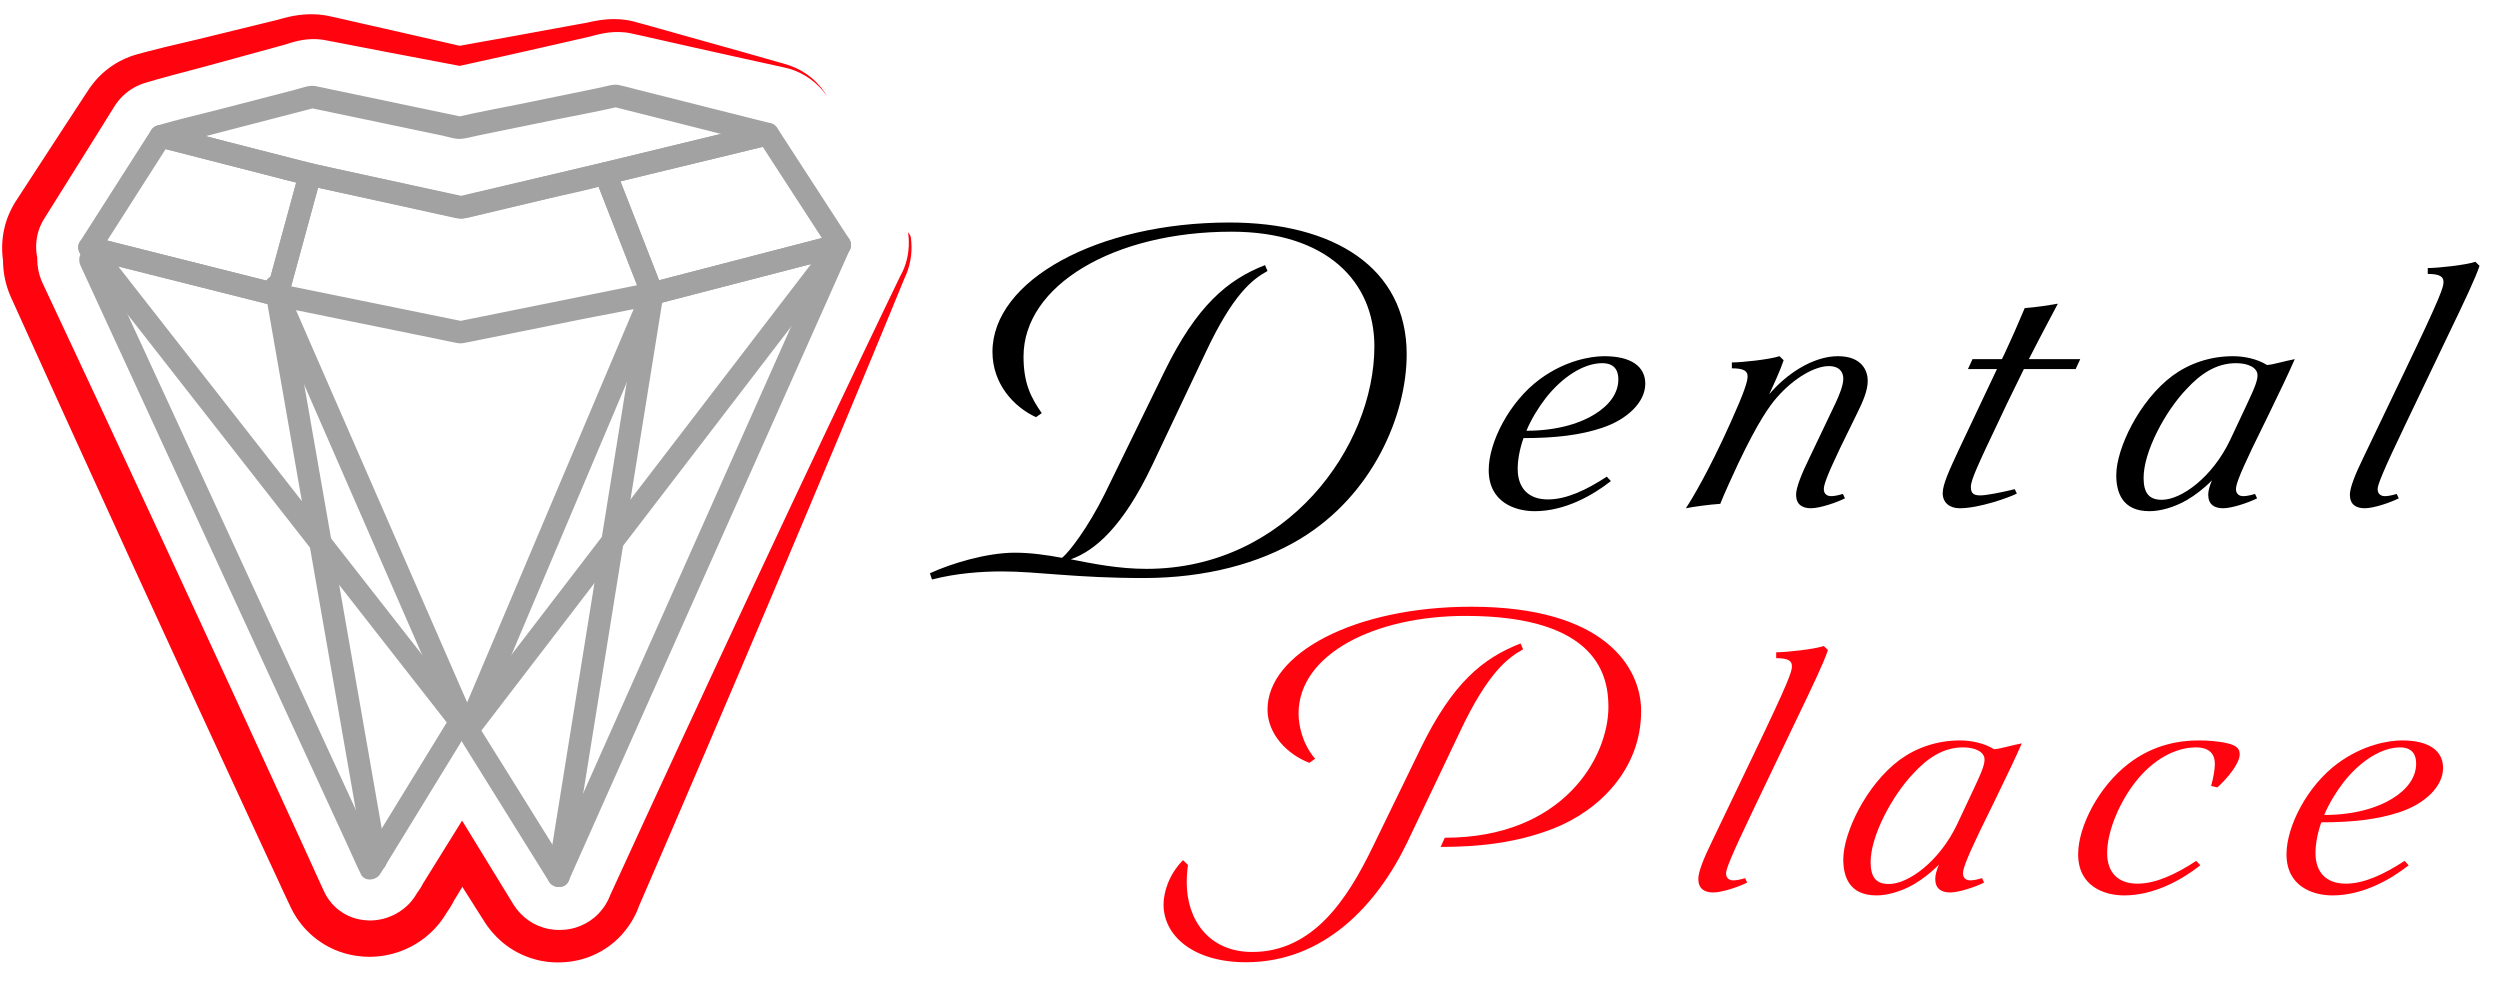 <?xml version="1.0" encoding="UTF-8"?> <svg xmlns="http://www.w3.org/2000/svg" width="965" height="380">  <defs> <clipPath clipPathUnits="userSpaceOnUse" id="clipPath18"> <path d="m-115.5,1348l1000,0l0,-1000l-1000,0l0,1000z" id="path16"></path> </clipPath> </defs> <g> <title>background</title> <rect fill="none" id="canvas_background" height="382" width="967" y="-1" x="-1"></rect> </g> <g> <title>Layer 1</title> <g id="g10" transform="matrix(1.333 0 0 -1.333 0 1333.33)"> <g id="g12"> <g id="g14" clip-path="url(#clipPath18)"> <g id="g20"> <path fill="#a2a2a2" fill-rule="nonzero" d="m189.77,912.104c6.116,1.586 12.232,3.173 18.349,4.759c9.743,2.527 19.487,5.054 29.23,7.581c2.23,0.578 4.459,1.156 6.689,1.735c1.969,0.51 3.06,3.032 1.926,4.781c-6.076,9.368 -12.152,18.736 -18.228,28.104c-0.866,1.335 -1.733,2.671 -2.599,4.006c-0.811,1.25 -2.224,1.833 -3.676,1.481c-5.281,-1.28 -10.563,-2.561 -15.844,-3.841c-8.463,-2.051 -16.926,-4.103 -25.389,-6.154c-1.934,-0.469 -3.869,-0.938 -5.803,-1.407c-1.585,-0.384 -2.881,-2.407 -2.256,-4.006c3.97,-10.157 7.939,-20.313 11.909,-30.47c0.562,-1.438 1.124,-2.875 1.686,-4.313c0.638,-1.634 2.194,-2.761 4.006,-2.256c1.562,0.435 2.899,2.362 2.256,4.006c-3.97,10.157 -7.939,20.313 -11.909,30.47c-0.562,1.437 -1.124,2.875 -1.686,4.313c-0.752,-1.336 -1.504,-2.671 -2.256,-4.007c5.282,1.281 10.564,2.561 15.845,3.841c8.463,2.052 16.926,4.103 25.389,6.155c1.934,0.469 3.868,0.938 5.803,1.407c-1.226,0.493 -2.451,0.987 -3.676,1.48c6.076,-9.368 12.152,-18.735 18.228,-28.103c0.866,-1.336 1.732,-2.671 2.598,-4.006l1.926,4.781c-6.116,-1.586 -12.233,-3.172 -18.349,-4.759c-9.743,-2.527 -19.487,-5.054 -29.23,-7.581c-2.23,-0.578 -4.46,-1.156 -6.689,-1.734c-1.7,-0.441 -2.721,-2.338 -2.256,-4.007c0.479,-1.722 2.301,-2.698 4.006,-2.256" id="path22"></path> </g> <g id="g24"> <path fill="#a2a2a2" fill-rule="nonzero" d="m192.026,916.11c-3.97,10.156 -7.939,20.313 -11.909,30.469c-0.562,1.438 -1.124,2.876 -1.686,4.313c-0.659,1.686 -2.15,2.699 -4.006,2.256c-4.656,-1.108 -9.312,-2.217 -13.968,-3.325c-7.436,-1.771 -14.871,-3.541 -22.307,-5.312l-5.178,-1.233c0.577,0.002 1.153,0.004 1.729,0.006c-4.97,1.079 -9.94,2.159 -14.91,3.238c-7.887,1.712 -15.774,3.425 -23.661,5.137c-1.833,0.398 -3.666,0.796 -5.499,1.194c-1.717,0.373 -3.508,-0.518 -3.99,-2.284c-2.779,-10.178 -5.557,-20.357 -8.336,-30.535c-0.394,-1.443 -0.788,-2.886 -1.181,-4.329c-0.463,-1.693 0.592,-3.532 2.284,-3.99c1.702,-0.462 3.526,0.584 3.99,2.284c2.779,10.178 5.557,20.356 8.336,30.535c0.394,1.443 0.788,2.886 1.182,4.329c-1.331,-0.762 -2.661,-1.523 -3.991,-2.284c4.786,-1.039 9.571,-2.079 14.356,-3.118c7.796,-1.692 15.592,-3.385 23.388,-5.078c2.01,-0.436 4.016,-0.91 6.034,-1.31c1.514,-0.3 2.838,0.138 4.3,0.486l21.349,5.083c5.82,1.386 11.758,2.54 17.516,4.171c0.101,0.028 0.205,0.049 0.307,0.073c-1.335,0.752 -2.671,1.504 -4.006,2.256c3.97,-10.156 7.939,-20.313 11.909,-30.469c0.562,-1.438 1.124,-2.876 1.686,-4.313c0.638,-1.634 2.193,-2.761 4.006,-2.256c1.562,0.435 2.899,2.362 2.256,4.006" id="path26"></path> </g> <g id="g28"> <path fill="#a2a2a2" fill-rule="nonzero" d="m90.631,952.853c-4.857,1.244 -9.714,2.487 -14.571,3.731c-7.789,1.995 -15.577,3.989 -23.365,5.983c-1.783,0.457 -3.565,0.913 -5.348,1.37c-1.448,0.371 -2.878,-0.274 -3.665,-1.507c-6.01,-9.41 -12.02,-18.821 -18.03,-28.231c-0.856,-1.342 -1.713,-2.683 -2.57,-4.025c-1.122,-1.757 -0.012,-4.271 1.96,-4.768c6.127,-1.543 12.254,-3.086 18.381,-4.629c9.761,-2.458 19.522,-4.917 29.283,-7.375c2.234,-0.562 4.468,-1.125 6.701,-1.687c1.705,-0.43 3.521,0.562 3.991,2.284c2.778,10.178 5.557,20.356 8.335,30.534c0.394,1.443 0.788,2.887 1.182,4.33c0.462,1.692 -0.592,3.531 -2.284,3.99c-1.702,0.461 -3.526,-0.584 -3.99,-2.284c-2.779,-10.178 -5.557,-20.357 -8.336,-30.535c-0.394,-1.443 -0.788,-2.886 -1.182,-4.329c1.33,0.761 2.66,1.523 3.991,2.284c-6.128,1.543 -12.255,3.086 -18.382,4.63c-9.761,2.458 -19.522,4.916 -29.283,7.374c-2.234,0.563 -4.468,1.125 -6.701,1.688c0.653,-1.589 1.306,-3.179 1.959,-4.768c6.01,9.411 12.02,18.821 18.03,28.231c0.856,1.342 1.713,2.683 2.57,4.025c-1.222,-0.502 -2.444,-1.005 -3.666,-1.507c4.857,-1.244 9.714,-2.487 14.571,-3.731c7.789,-1.995 15.577,-3.989 23.366,-5.983c1.782,-0.457 3.564,-0.913 5.347,-1.37c1.699,-0.435 3.527,0.574 3.99,2.285c0.456,1.68 -0.577,3.553 -2.284,3.99" id="path30"></path> </g> <g id="g32"> <path fill="#a2a2a2" fill-rule="nonzero" d="m77.46,913.202c1.83,-4.193 3.659,-8.386 5.489,-12.579c4.392,-10.065 8.785,-20.131 13.177,-30.197c5.294,-12.133 10.589,-24.266 15.883,-36.399c4.577,-10.487 9.153,-20.975 13.729,-31.462c1.51,-3.459 3.019,-6.918 4.529,-10.377c0.714,-1.638 1.355,-3.34 2.155,-4.939c0.036,-0.072 0.064,-0.148 0.096,-0.221c0.926,-2.121 4.708,-2.12 5.614,0.019c3.078,7.273 6.157,14.545 9.235,21.817c4.729,11.17 9.457,22.34 14.186,33.51c1.778,4.201 3.557,8.401 5.335,12.602c4.688,11.074 9.376,22.149 14.064,33.223c3.525,8.326 7.055,16.651 10.575,24.979c0.06,0.142 0.12,0.284 0.18,0.427c0.522,1.232 0.631,2.489 -0.267,3.609c-0.856,1.066 -2.092,1.421 -3.42,1.153c-6.252,-1.263 -12.504,-2.525 -18.756,-3.788c-9.965,-2.012 -19.93,-4.024 -29.895,-6.036c-2.287,-0.462 -4.575,-0.924 -6.862,-1.386c0.576,0.002 1.152,0.004 1.728,0.006c-6.009,1.225 -12.017,2.449 -18.026,3.674c-9.494,1.935 -18.987,3.87 -28.481,5.805c-2.205,0.449 -4.409,0.898 -6.614,1.348c-1.719,0.35 -3.511,-0.514 -3.99,-2.285c-0.437,-1.612 0.556,-3.638 2.284,-3.99l18.699,-3.811c9.632,-1.963 19.265,-3.926 28.898,-5.89c1.839,-0.374 3.675,-0.801 5.524,-1.125c1.052,-0.185 1.986,0.058 3,0.262c1.257,0.254 2.514,0.508 3.771,0.762c9.475,1.913 18.949,3.826 28.424,5.739c7.212,1.457 14.515,2.687 21.676,4.377c0.122,0.029 0.247,0.05 0.37,0.075c-1.229,1.587 -2.458,3.175 -3.688,4.762c-2.97,-7.017 -5.941,-14.035 -8.912,-21.052c-4.879,-11.526 -9.758,-23.051 -14.637,-34.577c-1.847,-4.362 -3.694,-8.725 -5.541,-13.088c-4.459,-10.534 -8.918,-21.067 -13.377,-31.601c-3.639,-8.596 -7.279,-17.193 -10.918,-25.789l-0.19,-0.45c1.871,0.006 3.742,0.013 5.613,0.019c-1.83,4.193 -3.659,8.386 -5.489,12.579c-4.392,10.066 -8.785,20.131 -13.177,30.197c-5.294,12.133 -10.589,24.266 -15.883,36.4c-4.577,10.487 -9.153,20.974 -13.729,31.462c-1.51,3.459 -3.019,6.918 -4.529,10.377c-0.714,1.638 -1.355,3.34 -2.155,4.939c-0.036,0.071 -0.064,0.147 -0.096,0.221c-0.703,1.609 -3.07,1.965 -4.452,1.15c-1.661,-0.98 -1.855,-2.835 -1.15,-4.451" id="path34"></path> </g> <g id="g36"> <path fill="#a2a2a2" fill-rule="nonzero" d="m138.131,787.047c0.965,1.258 1.93,2.517 2.895,3.775c2.61,3.404 5.22,6.808 7.83,10.211c3.878,5.056 7.755,10.112 11.632,15.168c4.709,6.141 9.417,12.281 14.126,18.421c5.181,6.756 10.362,13.512 15.543,20.269c5.206,6.788 10.412,13.577 15.618,20.366c4.876,6.359 9.752,12.718 14.629,19.077c4.102,5.349 8.204,10.699 12.306,16.048c2.964,3.864 5.927,7.729 8.891,11.593c1.39,1.813 2.897,3.583 4.192,5.467c0.056,0.082 0.121,0.158 0.182,0.237c0.769,1.003 0.45,2.716 -0.267,3.609c-0.822,1.025 -2.126,1.489 -3.421,1.153c-6.116,-1.586 -12.232,-3.173 -18.348,-4.759c-9.744,-2.527 -19.487,-5.054 -29.231,-7.581c-2.23,-0.578 -4.459,-1.157 -6.689,-1.735c-1.699,-0.441 -2.721,-2.338 -2.256,-4.006c0.48,-1.722 2.301,-2.698 4.006,-2.256c6.117,1.586 12.233,3.172 18.349,4.759c9.743,2.527 19.487,5.054 29.23,7.581c2.23,0.578 4.46,1.156 6.689,1.734c-1.229,1.588 -2.458,3.175 -3.687,4.762c-0.965,-1.258 -1.93,-2.516 -2.895,-3.775l-7.831,-10.211c-3.877,-5.056 -7.754,-10.112 -11.631,-15.168c-4.709,-6.14 -9.417,-12.28 -14.126,-18.42l-15.543,-20.269c-5.206,-6.789 -10.412,-13.578 -15.618,-20.366c-4.876,-6.359 -9.753,-12.718 -14.629,-19.078c-4.102,-5.349 -8.204,-10.698 -12.306,-16.048c-2.964,-3.864 -5.927,-7.728 -8.891,-11.593c-1.392,-1.816 -2.878,-3.592 -4.192,-5.467c-0.057,-0.081 -0.121,-0.158 -0.182,-0.237c-1.069,-1.394 -0.198,-3.642 1.182,-4.443c1.682,-0.976 3.371,-0.216 4.443,1.182" id="path38"></path> </g> <g id="g40"> <path fill="#a2a2a2" fill-rule="nonzero" d="m81.114,917.99c-6.127,1.543 -12.254,3.086 -18.382,4.629c-9.761,2.459 -19.522,4.917 -29.283,7.375c-2.233,0.563 -4.467,1.125 -6.701,1.688c-1.399,0.352 -2.934,-0.247 -3.665,-1.507c-0.786,-1.354 -0.38,-2.784 0.522,-3.937c0.976,-1.247 1.951,-2.494 2.927,-3.741l7.966,-10.182c3.927,-5.02 7.854,-10.04 11.781,-15.059c4.791,-6.125 9.583,-12.249 14.374,-18.373c5.223,-6.677 10.447,-13.353 15.67,-20.029c5.297,-6.772 10.595,-13.543 15.892,-20.314c4.941,-6.315 9.881,-12.63 14.822,-18.945c4.175,-5.337 8.351,-10.675 12.527,-16.012c3.004,-3.839 6.007,-7.679 9.011,-11.518c1.418,-1.813 2.773,-3.709 4.27,-5.458c0.065,-0.076 0.123,-0.157 0.184,-0.235c1.083,-1.384 3.469,-1.12 4.597,0.016c1.365,1.374 1.069,3.209 -0.016,4.597c-0.976,1.247 -1.952,2.494 -2.928,3.741c-2.655,3.394 -5.31,6.788 -7.965,10.182c-3.927,5.02 -7.855,10.039 -11.782,15.059l-14.374,18.373c-5.223,6.676 -10.446,13.353 -15.669,20.029l-15.893,20.314l-14.821,18.944c-4.176,5.338 -8.352,10.675 -12.528,16.013c-3.003,3.839 -6.007,7.678 -9.01,11.517c-1.419,1.814 -2.774,3.708 -4.271,5.459c-0.064,0.075 -0.122,0.157 -0.184,0.235c-1.047,-1.815 -2.095,-3.629 -3.143,-5.444c6.127,-1.543 12.255,-3.086 18.382,-4.629c9.761,-2.458 19.522,-4.917 29.283,-7.375c2.234,-0.563 4.467,-1.125 6.701,-1.688c1.701,-0.428 3.525,0.569 3.99,2.285c0.454,1.675 -0.575,3.56 -2.284,3.99" id="path42"></path> </g> <g id="g44"> <path fill="#a2a2a2" fill-rule="nonzero" d="m176.175,946.886c5.282,1.28 10.563,2.561 15.845,3.841c8.463,2.051 16.926,4.103 25.389,6.154c1.934,0.469 3.868,0.938 5.802,1.407c3.125,0.758 3.046,5.496 -0.022,6.269c-5.044,1.27 -10.088,2.54 -15.132,3.811c-7.961,2.005 -15.922,4.009 -23.883,6.014c-1.649,0.416 -3.298,0.908 -4.965,1.251c-1.653,0.34 -3.787,-0.419 -5.403,-0.751c-7.747,-1.589 -15.493,-3.177 -23.239,-4.766c-5.979,-1.226 -12.016,-2.295 -17.96,-3.684c-0.102,-0.024 -0.205,-0.042 -0.308,-0.063c0.576,0.002 1.152,0.004 1.728,0.006c-5.009,1.049 -10.019,2.098 -15.029,3.147c-7.725,1.617 -15.451,3.235 -23.177,4.853c-1.515,0.317 -3.028,0.68 -4.551,0.953c-1.791,0.32 -3.895,-0.567 -5.608,-1.012c-7.488,-1.942 -14.976,-3.884 -22.464,-5.826c-5.752,-1.492 -11.588,-2.806 -17.29,-4.484c-0.095,-0.028 -0.193,-0.05 -0.289,-0.075c-3.099,-0.804 -3.069,-5.477 0.022,-6.269c8.976,-2.298 17.952,-4.597 26.927,-6.895c6.452,-1.652 12.881,-3.423 19.385,-4.855c11.086,-2.44 22.172,-4.881 33.257,-7.321c1.901,-0.419 3.801,-0.837 5.701,-1.255c1.129,-0.249 2.137,-0.541 3.315,-0.3c3.527,0.721 7.025,1.65 10.53,2.473c10.255,2.408 20.511,4.816 30.766,7.224c0.218,0.051 0.435,0.102 0.653,0.153c1.709,0.401 2.713,2.366 2.256,4.006c-0.488,1.753 -2.292,2.659 -4.006,2.256c-4.719,-1.107 -9.437,-2.215 -14.155,-3.323c-7.566,-1.777 -15.133,-3.553 -22.699,-5.33c-1.73,-0.406 -3.461,-0.813 -5.191,-1.219c0.576,0.002 1.152,0.004 1.728,0.006c-4.907,1.081 -9.815,2.161 -14.723,3.241l-23.428,5.158c-2.917,0.642 -5.813,1.297 -8.706,2.038c-7.433,1.903 -14.866,3.806 -22.299,5.71c-5.752,1.473 -11.501,3.205 -17.312,4.433c-0.098,0.021 -0.195,0.05 -0.293,0.075c0.008,-2.09 0.015,-4.179 0.022,-6.269c4.962,1.287 9.923,2.574 14.884,3.86c7.864,2.04 15.728,4.08 23.592,6.119c1.815,0.471 3.63,0.942 5.445,1.412c-0.576,-0.002 -1.152,-0.004 -1.728,-0.006c5.085,-1.064 10.169,-2.129 15.254,-3.193c7.75,-1.623 15.501,-3.246 23.251,-4.869c1.691,-0.354 3.801,-1.136 5.551,-0.944c1.581,0.174 3.161,0.619 4.716,0.938c7.69,1.578 15.379,3.155 23.069,4.732c5.826,1.195 11.709,2.236 17.5,3.589c0.102,0.024 0.206,0.042 0.308,0.063c-0.576,-0.002 -1.152,-0.004 -1.728,-0.006c4.97,-1.251 9.94,-2.503 14.91,-3.755c7.878,-1.984 15.757,-3.968 23.635,-5.952c1.818,-0.458 3.637,-0.916 5.455,-1.374c-0.007,2.09 -0.015,4.179 -0.022,6.269c-5.282,-1.281 -10.563,-2.561 -15.845,-3.841c-8.463,-2.052 -16.926,-4.103 -25.389,-6.155c-1.934,-0.469 -3.868,-0.938 -5.802,-1.407c-1.707,-0.413 -2.716,-2.357 -2.256,-4.006c0.485,-1.743 2.294,-2.671 4.006,-2.256" id="path46"></path> </g> <g id="g48"> <path fill="#a2a2a2" fill-rule="nonzero" d="m129.199,790.778c-2.79,-4.553 -5.58,-9.106 -8.37,-13.658c-4.426,-7.224 -8.853,-14.448 -13.28,-21.672c-1.026,-1.674 -2.051,-3.348 -3.077,-5.022c1.871,0.007 3.742,0.013 5.613,0.02c-0.723,1.569 -1.446,3.138 -2.169,4.708c-1.967,4.271 -3.935,8.542 -5.902,12.813c-2.91,6.317 -5.82,12.634 -8.73,18.952c-3.551,7.708 -7.101,15.416 -10.652,23.124c-3.89,8.444 -7.779,16.888 -11.669,25.332c-3.926,8.524 -7.853,17.048 -11.779,25.572c-3.662,7.948 -7.323,15.897 -10.985,23.846c-3.095,6.718 -6.189,13.437 -9.284,20.155c-2.226,4.832 -4.452,9.665 -6.678,14.497c-1.053,2.286 -2.032,4.626 -3.166,6.873c-0.049,0.097 -0.091,0.198 -0.137,0.297c-0.734,1.594 -3.048,1.978 -4.451,1.15c-1.638,-0.965 -1.888,-2.85 -1.15,-4.451c0.722,-1.569 1.445,-3.139 2.168,-4.708c1.968,-4.271 3.935,-8.542 5.902,-12.813c2.91,-6.317 5.82,-12.635 8.73,-18.952c3.551,-7.708 7.102,-15.416 10.653,-23.125c3.889,-8.443 7.779,-16.887 11.668,-25.331c3.927,-8.524 7.853,-17.048 11.78,-25.572c3.661,-7.949 7.323,-15.898 10.984,-23.846c3.095,-6.719 6.19,-13.437 9.285,-20.155c2.226,-4.833 4.452,-9.665 6.677,-14.497c1.053,-2.286 2.033,-4.626 3.167,-6.873c0.049,-0.097 0.091,-0.198 0.136,-0.297c1.069,-2.32 4.446,-1.886 5.613,0.02c2.79,4.552 5.58,9.105 8.37,13.658c4.427,7.224 8.853,14.448 13.28,21.671c1.026,1.674 2.052,3.349 3.078,5.023c0.917,1.497 0.31,3.577 -1.182,4.443c-1.554,0.901 -3.523,0.319 -4.443,-1.182" id="path50"></path> </g> <g id="g52"> <path fill="#a2a2a2" fill-rule="nonzero" d="m133.956,785.145c2.822,-4.533 5.644,-9.066 8.466,-13.599c4.477,-7.192 8.955,-14.385 13.432,-21.577c1.038,-1.667 2.075,-3.334 3.113,-5.001c1.176,-1.888 4.572,-2.316 5.613,0.02c0.729,1.635 1.457,3.27 2.186,4.905l5.914,13.276c2.928,6.57 5.855,13.14 8.782,19.71c3.556,7.982 7.113,15.964 10.669,23.947c3.895,8.742 7.79,17.483 11.684,26.225c3.948,8.86 7.896,17.72 11.843,26.581c3.666,8.228 7.332,16.456 10.998,24.684c3.11,6.981 6.22,13.962 9.331,20.943l6.681,14.996c1.056,2.371 2.121,4.739 3.17,7.114c0.045,0.104 0.091,0.207 0.137,0.31c0.714,1.602 0.45,3.497 -1.181,4.443c-1.394,0.808 -3.725,0.43 -4.443,-1.182c-0.729,-1.635 -1.457,-3.269 -2.186,-4.904l-5.914,-13.276c-2.928,-6.57 -5.855,-13.14 -8.782,-19.71c-3.556,-7.983 -7.113,-15.965 -10.669,-23.948c-3.895,-8.741 -7.79,-17.483 -11.684,-26.225c-3.948,-8.86 -7.895,-17.72 -11.843,-26.58c-3.666,-8.228 -7.332,-16.456 -10.998,-24.684c-3.11,-6.981 -6.22,-13.962 -9.33,-20.943c-2.228,-4.999 -4.455,-9.998 -6.682,-14.996c-1.053,-2.365 -2.21,-4.71 -3.17,-7.115c-0.041,-0.105 -0.092,-0.207 -0.137,-0.31c1.871,0.007 3.742,0.013 5.613,0.02c-2.822,4.533 -5.644,9.066 -8.466,13.599c-4.477,7.192 -8.955,14.385 -13.432,21.577c-1.038,1.667 -2.076,3.334 -3.113,5.001c-0.927,1.489 -2.914,2.057 -4.452,1.15c-1.487,-0.877 -2.081,-2.955 -1.15,-4.451" id="path54"></path> </g> <g id="g56"> <path fill="#a2a2a2" fill-rule="nonzero" d="m76.715,916.383c0.258,-1.48 0.517,-2.96 0.775,-4.44c0.704,-4.028 1.407,-8.056 2.111,-12.084c1.041,-5.958 2.081,-11.916 3.122,-17.874c1.269,-7.269 2.539,-14.538 3.808,-21.808c1.391,-7.962 2.782,-15.925 4.172,-23.887c1.404,-8.038 2.808,-16.076 4.212,-24.113c1.309,-7.495 2.618,-14.989 3.926,-22.483c1.106,-6.333 2.213,-12.666 3.319,-18.999c0.795,-4.553 1.59,-9.107 2.385,-13.66c0.376,-2.149 0.667,-4.334 1.13,-6.466c0.019,-0.091 0.032,-0.184 0.048,-0.275c0.302,-1.731 2.436,-2.694 4.006,-2.256c1.83,0.51 2.559,2.27 2.256,4.006c-0.258,1.48 -0.517,2.96 -0.775,4.44c-0.704,4.028 -1.407,8.056 -2.111,12.084c-1.04,5.958 -2.081,11.916 -3.122,17.874c-1.269,7.269 -2.539,14.538 -3.808,21.808c-1.391,7.962 -2.782,15.925 -4.172,23.887c-1.404,8.038 -2.808,16.076 -4.212,24.113c-1.309,7.495 -2.617,14.989 -3.926,22.483c-1.106,6.333 -2.212,12.666 -3.318,18.999c-0.796,4.553 -1.591,9.107 -2.386,13.66c-0.375,2.149 -0.666,4.334 -1.129,6.466c-0.02,0.091 -0.033,0.184 -0.049,0.275c-0.302,1.731 -2.436,2.694 -4.006,2.256c-1.83,-0.51 -2.559,-2.27 -2.256,-4.006" id="path58"></path> </g> <g id="g60"> <path fill="#a2a2a2" fill-rule="nonzero" d="m185.757,916.088c-0.242,-1.506 -0.485,-3.013 -0.727,-4.519c-0.655,-4.074 -1.311,-8.148 -1.966,-12.222c-0.974,-6.054 -1.948,-12.107 -2.922,-18.16c-1.189,-7.389 -2.377,-14.778 -3.566,-22.167c-1.302,-8.095 -2.605,-16.189 -3.907,-24.283c-1.308,-8.132 -2.616,-16.263 -3.924,-24.395c-1.226,-7.619 -2.452,-15.238 -3.678,-22.857c-1.035,-6.437 -2.071,-12.875 -3.107,-19.312c-0.741,-4.609 -1.483,-9.218 -2.224,-13.827c-0.354,-2.197 -0.718,-4.392 -1.061,-6.591c-0.014,-0.095 -0.03,-0.189 -0.045,-0.283c-0.279,-1.732 0.464,-3.497 2.284,-3.991c1.555,-0.421 3.71,0.542 3.991,2.285c0.242,1.506 0.484,3.012 0.727,4.519c0.655,4.074 1.31,8.148 1.966,12.222c0.974,6.053 1.948,12.107 2.921,18.16c1.189,7.389 2.378,14.778 3.567,22.167c1.302,8.094 2.604,16.188 3.906,24.283l3.925,24.394c1.226,7.619 2.451,15.238 3.677,22.858c1.036,6.437 2.072,12.875 3.107,19.312c0.742,4.609 1.483,9.218 2.225,13.827c0.353,2.196 0.718,4.392 1.06,6.591c0.015,0.094 0.03,0.188 0.046,0.283c0.278,1.731 -0.464,3.497 -2.285,3.99c-1.555,0.422 -3.71,-0.541 -3.99,-2.284" id="path62"></path> </g> <g id="g64"> <path fill="#ff030e" fill-rule="nonzero" d="m239.5,972.396c-0.696,0.936 -1.411,1.861 -2.224,2.685c-0.808,0.833 -1.687,1.59 -2.62,2.266c-1.862,1.357 -3.954,2.376 -6.145,3.006c-1.084,0.312 -2.237,0.53 -3.376,0.788l-3.418,0.749l-6.836,1.503l-13.662,3.041l-13.664,3.079l-0.852,0.2l-0.819,0.18l-1.709,0.372l-1.708,0.375c-0.474,0.101 -1.024,0.175 -1.55,0.232c-1.072,0.111 -2.113,0.138 -3.226,0.079c-1.027,-0.058 -2.13,-0.192 -3.19,-0.397c-0.535,-0.102 -1.069,-0.22 -1.606,-0.351l-0.809,-0.207l-0.852,-0.23l-0.212,-0.057l-0.105,-0.029l-0.053,-0.014l-0.026,-0.007l-0.086,-0.02l-0.426,-0.097l-0.853,-0.196l-1.705,-0.391l-6.821,-1.558l-13.659,-3.096l-13.654,-3.019l-0.527,-0.116l-0.627,0.119l-19.966,3.798l-9.979,1.92l-5.004,0.972l-2.446,0.462l-1.248,0.235l-0.156,0.029l-0.078,0.015c0.161,-0.03 0.022,-0.005 0.048,-0.01l-0.04,0.006l-0.275,0.041l-0.518,0.065c-2.826,0.315 -5.672,-0.067 -8.591,-0.953l-1.142,-0.356l-0.653,-0.205l-0.707,-0.195l-2.45,-0.671l-4.9,-1.343l-9.8,-2.685l-4.922,-1.346l-4.91,-1.306l-4.908,-1.3c-1.617,-0.432 -3.224,-0.871 -4.815,-1.33l-2.375,-0.703l-0.641,-0.189c-0.2,-0.059 -0.43,-0.124 -0.537,-0.17l-0.408,-0.144l-0.461,-0.183c-0.617,-0.25 -1.219,-0.536 -1.795,-0.866c-0.581,-0.32 -1.135,-0.687 -1.667,-1.081c-1.066,-0.786 -2.017,-1.716 -2.852,-2.738c-0.197,-0.265 -0.411,-0.517 -0.593,-0.793l-0.142,-0.203l-0.072,-0.101l-0.018,-0.025c-0.031,-0.046 0.024,0.035 0.01,0.014l-0.044,-0.066l-0.348,-0.532l-1.291,-2.067l-5.373,-8.625l-10.784,-17.224l-2.697,-4.305l-0.169,-0.269l-0.021,-0.034c0.021,0.033 -0.075,-0.121 0.041,0.066l-0.041,-0.069l-0.081,-0.136l-0.324,-0.546c-0.151,-0.298 -0.245,-0.454 -0.388,-0.765c-0.285,-0.571 -0.506,-1.171 -0.719,-1.773c-0.797,-2.429 -0.97,-5.077 -0.512,-7.609l0.068,-0.374l0.003,-0.492c0.012,-1.972 0.374,-3.949 1.088,-5.791c0.087,-0.231 0.185,-0.458 0.28,-0.685l0.348,-0.756l0.822,-1.754l1.642,-3.508l6.571,-14.032l6.564,-14.034l6.536,-14.048l13.063,-28.099l13,-28.128l6.498,-14.065l6.465,-14.08l12.929,-28.161l3.217,-7.047l0.815,-1.791l0.789,-1.769l1.583,-3.445l0.75,-1.632l0.433,-0.866l0.109,-0.216c0.035,-0.071 0.075,-0.156 0.098,-0.183l0.156,-0.247c0.107,-0.169 0.188,-0.327 0.306,-0.511l0.405,-0.581c0.126,-0.202 0.28,-0.38 0.429,-0.563c0.151,-0.18 0.286,-0.375 0.447,-0.546c0.326,-0.339 0.629,-0.7 0.986,-1.006c0.332,-0.334 0.709,-0.615 1.072,-0.913c0.759,-0.549 1.54,-1.08 2.4,-1.471l0.315,-0.16l0.328,-0.134l0.655,-0.272l0.675,-0.221c0.113,-0.036 0.224,-0.08 0.338,-0.112l0.347,-0.085c0.913,-0.268 1.872,-0.376 2.829,-0.471l0.726,-0.025l0.181,-0.008l0.091,-0.004l0.046,-0.002c-0.325,-0.007 -0.055,-0.001 -0.112,-0.002l0.484,0.016l0.484,0.015c0.157,0.006 0.346,0.008 0.418,0.024c0.198,0.025 0.396,0.046 0.595,0.062c0.092,0.003 0.214,0.026 0.334,0.046l0.357,0.058c0.239,0.035 0.477,0.073 0.712,0.135c0.235,0.056 0.472,0.101 0.706,0.162l0.697,0.205c1.848,0.577 3.6,1.494 5.111,2.697c0.746,0.611 1.468,1.258 2.077,1.998c0.167,0.174 0.308,0.368 0.453,0.557c0.141,0.193 0.306,0.37 0.429,0.574l0.4,0.594l0.501,0.799l0.147,0.234l0.109,0.144c0.528,0.7 0.993,1.444 1.393,2.231l0.12,0.237l0.099,0.159l6.845,11.013l4.326,6.961l4.247,-6.931l8.586,-14.015l2.091,-3.421c0.273,-0.431 0.574,-0.854 0.898,-1.264l0.259,-0.318l0.328,-0.395c0.19,-0.214 0.288,-0.328 0.473,-0.524c1.428,-1.512 3.153,-2.721 5.084,-3.539c0.481,-0.208 0.976,-0.39 1.482,-0.547c0.257,-0.078 0.494,-0.154 0.781,-0.225l0.353,-0.087l0.382,-0.082c0.51,-0.105 1.028,-0.183 1.55,-0.234c0.261,-0.026 0.523,-0.046 0.786,-0.057l0.395,-0.014l0.197,-0.004l0.025,0c0.021,0 -0.142,-0.002 -0.065,-0.001l0.016,0l0.064,0.001l0.129,0.001l0.256,0.003l0.129,0.002l0.064,0.001l0.032,0c0.037,0.001 -0.263,-0.009 -0.128,-0.005l0.016,0.001l0.513,0.022l0.513,0.021l0.128,0.006l0.083,0.01l0.167,0.02l0.335,0.033l0.168,0.015l0.194,0.031c0.259,0.044 0.522,0.075 0.78,0.125c1.037,0.191 2.046,0.506 3.017,0.907c1.937,0.81 3.723,1.997 5.174,3.525c0.357,0.386 0.711,0.777 1.028,1.199l0.124,0.155l0.061,0.077l0.086,0.114l0.252,0.344c0.139,0.194 0.299,0.427 0.437,0.646c0.569,0.891 1.047,1.845 1.421,2.836l0.08,0.211l0.042,0.092l10.304,22.426l10.353,22.404l10.393,22.385l10.435,22.368l10.482,22.346l10.536,22.322l10.597,22.295l5.326,11.135l5.353,11.123l0.019,0.041l0.002,0.003c0.211,0.375 0.415,0.754 0.602,1.142c0.187,0.388 0.365,0.782 0.524,1.184c0.162,0.4 0.312,0.806 0.443,1.219c0.137,0.411 0.254,0.829 0.361,1.249c0.107,0.421 0.197,0.847 0.277,1.274c0.077,0.429 0.14,0.86 0.191,1.293c0.046,0.434 0.083,0.869 0.102,1.306c0.019,0.432 0.028,0.88 0.027,1.322c-0.004,0.433 -0.024,0.87 -0.052,1.309c-0.037,0.437 -0.082,0.874 -0.144,1.31c-0.064,0.435 0.71,-0.795 0.776,-1.243c0.058,-0.448 0.107,-0.9 0.139,-1.358c0.029,-0.449 0.048,-0.893 0.057,-1.352c0.008,-0.455 -0.002,-0.91 -0.022,-1.366c-0.025,-0.455 -0.062,-0.91 -0.115,-1.363c-0.056,-0.454 -0.122,-0.906 -0.207,-1.356c-0.085,-0.45 -0.182,-0.898 -0.299,-1.342c-0.112,-0.445 -0.244,-0.885 -0.389,-1.321c-0.143,-0.437 -0.306,-0.868 -0.479,-1.295c-0.175,-0.427 -0.367,-0.847 -0.569,-1.263l0.022,0.044l-4.694,-11.417l-4.716,-11.407l-9.49,-22.788l-9.55,-22.762l-9.605,-22.737l-9.651,-22.716l-9.693,-22.698l-9.734,-22.68l-9.782,-22.658l0.121,0.303c-0.555,-1.586 -1.275,-3.111 -2.147,-4.55c-0.22,-0.365 -0.438,-0.703 -0.689,-1.072l-0.343,-0.492l-0.35,-0.473c-0.494,-0.683 -1.039,-1.327 -1.601,-1.955c-2.271,-2.498 -5.086,-4.497 -8.177,-5.852c-1.547,-0.674 -3.16,-1.202 -4.812,-1.542c-0.412,-0.087 -0.829,-0.152 -1.243,-0.226l-0.314,-0.052l-0.342,-0.041l-0.686,-0.078l-0.344,-0.036l-0.172,-0.018l-0.129,-0.008l-0.512,-0.03l-0.513,-0.031l-0.658,-0.021l-0.345,-0.008l-0.316,-0.001l-0.632,0.011c-0.422,0.011 -0.843,0.035 -1.265,0.069c-0.842,0.067 -1.683,0.177 -2.517,0.332l-0.625,0.123l-0.647,0.147c-0.38,0.088 -0.799,0.206 -1.198,0.322c-0.807,0.234 -1.605,0.511 -2.388,0.83c-1.567,0.634 -3.08,1.428 -4.492,2.378c-1.419,0.941 -2.73,2.043 -3.921,3.254c-0.293,0.295 -0.651,0.692 -0.917,0.988l-0.335,0.39l-0.398,0.472c-0.537,0.655 -1.045,1.339 -1.519,2.056l-2.259,3.551l-8.786,13.891l8.573,0.03l-6.705,-11.099l0.219,0.395c-0.652,-1.327 -1.425,-2.604 -2.304,-3.801l0.256,0.378l-0.517,-0.848l-0.666,-1.023c-0.216,-0.346 -0.476,-0.659 -0.715,-0.988c-0.244,-0.325 -0.486,-0.652 -0.756,-0.955c-1.027,-1.26 -2.209,-2.378 -3.45,-3.41c-2.504,-2.045 -5.382,-3.606 -8.451,-4.604l-1.159,-0.349c-0.39,-0.105 -0.785,-0.191 -1.178,-0.284c-0.391,-0.099 -0.789,-0.171 -1.188,-0.236l-0.598,-0.1c-0.199,-0.033 -0.394,-0.067 -0.625,-0.088l-1.332,-0.132c-0.248,-0.025 -0.382,-0.025 -0.548,-0.033l-0.484,-0.019l-0.483,-0.019l-0.233,-0.005l-0.076,0.001l-0.151,0.004l-0.302,0.007l-1.21,0.036c-1.612,0.128 -3.23,0.328 -4.807,0.757l-0.593,0.148c-0.197,0.054 -0.39,0.12 -0.585,0.181l-1.166,0.378l-1.14,0.455l-0.568,0.235l-0.554,0.267c-1.492,0.683 -2.883,1.573 -4.21,2.539c-0.647,0.506 -1.298,1.009 -1.891,1.578c-0.621,0.541 -1.173,1.15 -1.736,1.747c-0.278,0.302 -0.528,0.628 -0.791,0.942c-0.259,0.318 -0.522,0.633 -0.751,0.973l-0.706,1.005c-0.235,0.355 -0.469,0.761 -0.698,1.144l-0.341,0.584c-0.065,0.108 -0.094,0.17 -0.131,0.243l-0.11,0.216l-0.44,0.863l-0.887,1.878l-1.679,3.581l-0.803,1.763l-0.802,1.728l-3.265,7.025l-13,28.128l-6.5,14.064l-6.467,14.08l-12.929,28.16l-12.866,28.19l-6.429,14.097l-6.4,14.11l-6.394,14.113l-1.598,3.528l-0.8,1.764l-0.447,1.01c-0.152,0.369 -0.303,0.738 -0.439,1.113c-1.109,2.991 -1.661,6.183 -1.627,9.375l0.071,-0.865c-0.673,4.147 -0.317,8.456 1.075,12.44c0.363,0.99 0.758,1.97 1.241,2.91c0.218,0.455 0.551,1.033 0.804,1.478l0.334,0.54l0.23,0.368l0.173,0.266l2.772,4.258l11.09,17.029l5.565,8.502l1.451,2.208l0.36,0.523l0.129,0.183l0.114,0.157l0.229,0.312c0.3,0.421 0.637,0.815 0.959,1.218c1.341,1.572 2.869,2.987 4.557,4.174c0.842,0.595 1.718,1.143 2.63,1.621c0.907,0.488 1.848,0.91 2.808,1.274l0.727,0.267l0.797,0.257c0.292,0.095 0.471,0.139 0.679,0.196l0.581,0.157l2.512,0.683c1.674,0.442 3.345,0.859 5.009,1.263l4.948,1.167l4.944,1.173l4.914,1.201l9.87,2.417l4.935,1.208l2.467,0.604l0.522,0.126l0.564,0.159l1.295,0.359c3.582,0.971 7.602,1.423 11.508,0.843c0.247,-0.035 0.481,-0.072 0.739,-0.117l0.35,-0.064l0.166,-0.031l0.077,-0.017l0.155,-0.034l1.24,-0.275l2.53,-0.563l4.938,-1.124l9.911,-2.245l19.812,-4.531l-1.153,0.002l6.884,1.254l6.899,1.227l13.753,2.522l6.884,1.254l1.721,0.311l0.861,0.156l0.43,0.078l0.369,0.081l0.846,0.187l0.895,0.185c0.602,0.118 1.212,0.224 1.828,0.311c1.241,0.178 2.463,0.276 3.766,0.288c1.219,0.007 2.514,-0.081 3.754,-0.271c0.629,-0.099 1.233,-0.206 1.893,-0.377l1.69,-0.456l1.688,-0.458l0.879,-0.241l0.84,-0.243l26.941,-7.556l6.732,-1.915l3.366,-0.959c1.118,-0.327 2.245,-0.612 3.381,-1.014c2.248,-0.8 4.342,-1.991 6.161,-3.497c0.908,-0.754 1.745,-1.589 2.502,-2.486c0.766,-0.894 1.414,-1.867 2.043,-2.849" id="path66"></path> </g> <g id="g68"> <path fill="#000000" fill-rule="nonzero" d="m407.337,897.634c0,-17.442 -9.716,-40.733 -30.946,-53.496c-11.635,-7.019 -27.229,-11.273 -45.221,-11.273c-19.792,0 -30.708,1.914 -41.023,1.914c-5.998,0 -13.314,-0.531 -20.271,-2.34l-0.601,1.809c5.998,2.764 16.314,5.956 24.59,5.956c4.558,0 9.117,-0.639 13.675,-1.489c2.039,1.594 7.556,8.827 12.354,18.505l17.393,35.628c9.236,18.825 18.112,26.376 29.028,30.63l0.719,-1.701c-4.438,-2.447 -9.956,-6.701 -17.872,-23.505l-15.473,-32.65c-8.517,-17.974 -16.673,-24.887 -23.63,-27.333c6.477,-1.277 13.794,-2.765 21.95,-2.765c40.543,0 65.973,35.309 65.973,64.45c0,18.718 -13.794,33.182 -41.383,33.182c-34.066,0 -60.215,-15.527 -60.215,-36.16c0,-7.764 2.16,-11.911 5.278,-16.379l-1.679,-1.169c-6.238,2.871 -12.595,9.465 -12.595,18.931c0,20.632 30.347,37.436 68.611,37.436c30.108,0 51.338,-12.975 51.338,-38.181" id="path70"></path> </g> <g id="g72"> <path fill="#000000" fill-rule="nonzero" d="m442.003,875.513c9.476,0 16.073,2.446 19.792,4.786c4.318,2.659 6.837,6.169 6.837,10.104c0,2.659 -1.199,4.679 -4.678,4.679c-5.398,0 -11.636,-4.041 -16.433,-10.21c-2.039,-2.658 -4.079,-5.956 -5.518,-9.359m21.951,0.851c-6.357,-2.127 -13.555,-2.978 -22.791,-2.978c-1.079,-3.084 -1.679,-6.168 -1.679,-8.934c0,-5.423 2.998,-8.827 8.756,-8.827c5.279,0 11.035,2.659 17.034,6.594l1.199,-1.276c-5.278,-4.148 -13.315,-8.721 -22.071,-8.721c-5.637,0 -13.314,2.553 -13.314,11.911c0,8.083 5.997,19.782 14.754,26.27c7.316,5.424 14.753,6.7 18.712,6.7c7.797,0 11.875,-2.978 11.875,-7.977c0,-5.317 -5.158,-10.316 -12.475,-12.762" id="path74"></path> </g> <g id="g76"> <path fill="#000000" fill-rule="nonzero" d="m506.057,891.253c0,1.489 -0.96,2.34 -4.559,2.34l0,1.702c2.879,0 10.916,0.85 13.795,1.807l1.2,-1.17c-0.96,-2.871 -2.52,-6.274 -4.199,-9.89c4.798,5.743 12.595,11.06 19.911,11.06c7.078,0 8.637,-4.36 8.637,-7.125c0,-2.766 -1.319,-5.956 -3.358,-9.997l-4.679,-9.573c-3.958,-8.295 -4.678,-10.635 -4.678,-11.805c0,-1.488 1.08,-2.02 2.039,-2.02c0.84,0 1.68,0.106 3.479,0.638l0.599,-1.276c-2.278,-1.17 -7.196,-2.872 -9.835,-2.872c-2.519,0 -4.318,1.063 -4.318,3.935c0,2.021 1.559,5.956 3.958,10.848l7.557,15.847c1.08,2.34 2.159,4.998 2.159,6.913c0,1.701 -0.96,3.616 -4.198,3.616c-3.958,0 -9.956,-3.297 -14.993,-9.04c-2.16,-2.446 -5.519,-7.126 -11.276,-19.25c-1.319,-2.872 -4.198,-9.04 -5.158,-11.593c-3.238,-0.213 -7.797,-0.85 -9.956,-1.276c1.56,2.34 6.477,10.423 12.835,24.568c4.078,9.04 5.038,12.124 5.038,13.613" id="path78"></path> </g> <g id="g80"> <path fill="#000000" fill-rule="nonzero" d="m571.188,896.252l8.516,0l0.719,1.489c2.039,4.361 4.799,10.635 5.878,13.294c3.118,0.213 7.198,0.851 9.596,1.277c-1.319,-2.553 -4.558,-8.509 -8.397,-16.06l14.875,0l-1.32,-2.872l-14.994,0c-2.039,-4.254 -4.437,-8.933 -6.597,-13.613c-6.837,-14.358 -8.756,-18.505 -8.756,-20.526c0,-1.915 0.839,-2.446 2.758,-2.446c1.68,0 6.118,0.851 9.956,1.808l0.6,-1.277c-2.279,-1.169 -10.915,-4.254 -16.553,-4.254c-2.879,0 -4.918,1.596 -4.918,4.361c0,2.552 1.919,6.7 4.798,12.869l10.915,23.078l-8.395,0l1.319,2.872z" id="path82"></path> </g> <g id="g84"> <path fill="#000000" fill-rule="nonzero" d="m650.595,883.064c2.639,5.53 3.118,7.232 3.118,8.508c0,2.127 -2.518,3.51 -6.237,3.51c-5.878,0 -10.436,-3.297 -14.275,-7.445c-6.237,-6.488 -12.474,-18.186 -12.474,-25.738c0,-4.253 1.439,-6.38 5.278,-6.38c5.638,0 14.634,6.487 19.791,17.335l4.799,10.21zm-37.784,-20.419c0,7.657 6.597,21.589 16.312,28.821c4.798,3.51 10.796,5.637 17.513,5.637c3.119,0 6.957,-0.745 9.836,-2.553c1.8,0.107 5.158,1.17 8.037,1.702c-1.68,-3.829 -4.198,-9.146 -7.677,-16.272l-4.678,-9.572c-3.958,-8.296 -4.678,-10.636 -4.678,-11.805c0,-1.489 1.079,-2.021 2.039,-2.021c0.84,0 1.68,0.107 3.478,0.639l0.6,-1.277c-2.278,-1.17 -7.196,-2.872 -9.836,-2.872c-2.518,0 -4.317,1.064 -4.317,3.936c0,1.063 0.359,2.446 1.079,4.147c-2.279,-2.34 -4.798,-4.254 -7.318,-5.743c-3.717,-2.127 -7.676,-3.19 -10.794,-3.19c-7.917,0 -9.596,5.53 -9.596,10.423" id="path86"></path> </g> <g id="g88"> <path fill="#000000" fill-rule="nonzero" d="m696.534,877.321c-6.837,-14.251 -8.036,-17.548 -8.036,-18.718c0,-1.489 1.079,-2.021 2.039,-2.021c0.839,0 1.679,0.107 3.478,0.639l0.6,-1.276c-2.279,-1.17 -7.197,-2.873 -9.836,-2.873c-2.519,0 -4.318,1.064 -4.318,3.936c0,2.021 1.559,5.956 3.958,10.848l11.875,24.78c10.676,22.228 11.275,24.461 11.275,25.95c0,1.489 -0.959,2.34 -4.557,2.34l0,1.702c2.878,0 10.915,0.851 13.793,1.808l1.2,-1.17c-1.32,-3.829 -3.718,-8.934 -10.075,-22.122l-11.396,-23.823z" id="path90"></path> </g> <g id="g92"> <path fill="#ff030e" fill-rule="nonzero" d="m426.049,824.556c38.743,0 49.179,-17.654 49.179,-30.204c0,-17.017 -12.355,-28.929 -25.429,-34.033c-10.556,-4.149 -21.592,-5.319 -32.627,-5.319l1.2,2.66c34.305,0 47.38,23.291 47.38,37.862c0,8.721 -2.879,26.376 -41.383,26.376c-26.269,0 -48.34,-11.062 -48.34,-28.29c0,-3.085 0.96,-8.615 4.799,-13.082l-1.679,-1.17c-6.478,2.446 -12.116,8.402 -12.116,15.422c0,16.271 25.19,29.778 59.016,29.778m-14.634,-40.946c9.236,18.931 17.992,26.056 28.907,30.311l0.72,-1.702c-4.438,-2.446 -10.195,-6.807 -18.112,-23.504l-15.354,-32.225c-8.876,-18.506 -24.349,-34.884 -46.78,-34.884c-15.233,0 -23.87,7.657 -23.87,16.697c0,3.403 1.439,8.614 5.638,12.869l1.439,-1.383c-0.24,-1.702 -0.36,-3.403 -0.36,-5.105c0,-10.848 6.478,-20.101 18.953,-20.101c17.632,0 27.588,15.316 34.904,30.417l13.915,28.61z" id="path94"></path> </g> <g id="g96"> <path fill="#ff030e" fill-rule="nonzero" d="m507.856,766.062c-6.837,-14.252 -8.036,-17.549 -8.036,-18.719c0,-1.489 1.079,-2.02 2.039,-2.02c0.839,0 1.679,0.106 3.478,0.637l0.6,-1.276c-2.279,-1.169 -7.197,-2.871 -9.836,-2.871c-2.519,0 -4.318,1.063 -4.318,3.936c0,2.02 1.559,5.955 3.958,10.847l11.875,24.78c10.676,22.229 11.275,24.462 11.275,25.951c0,1.489 -0.959,2.339 -4.557,2.339l0,1.703c2.878,0 10.915,0.85 13.793,1.807l1.2,-1.17c-1.32,-3.828 -3.718,-8.933 -10.075,-22.121l-11.396,-23.823z" id="path98"></path> </g> <g id="g100"> <path fill="#ff030e" fill-rule="nonzero" d="m571.547,771.805c2.639,5.53 3.118,7.231 3.118,8.508c0,2.127 -2.518,3.51 -6.237,3.51c-5.878,0 -10.436,-3.297 -14.275,-7.445c-6.237,-6.488 -12.474,-18.186 -12.474,-25.738c0,-4.254 1.439,-6.381 5.278,-6.381c5.638,0 14.634,6.487 19.791,17.336l4.799,10.21zm-37.784,-20.42c0,7.657 6.597,21.59 16.312,28.821c4.798,3.51 10.796,5.637 17.513,5.637c3.119,0 6.957,-0.744 9.836,-2.553c1.8,0.107 5.158,1.17 8.037,1.703c-1.68,-3.83 -4.198,-9.147 -7.677,-16.273l-4.678,-9.571c-3.958,-8.296 -4.678,-10.636 -4.678,-11.806c0,-1.489 1.079,-2.02 2.039,-2.02c0.84,0 1.68,0.106 3.478,0.637l0.6,-1.276c-2.278,-1.169 -7.196,-2.871 -9.836,-2.871c-2.518,0 -4.317,1.063 -4.317,3.935c0,1.064 0.359,2.446 1.079,4.148c-2.279,-2.34 -4.798,-4.254 -7.318,-5.743c-3.717,-2.127 -7.676,-3.191 -10.794,-3.191c-7.917,0 -9.596,5.531 -9.596,10.423" id="path102"></path> </g> <g id="g104"> <path fill="#ff030e" fill-rule="nonzero" d="m640.276,772.655c0.72,2.553 1.08,4.893 1.08,6.381c0,2.765 -1.439,4.786 -5.517,4.786c-5.878,0 -12.475,-3.51 -17.633,-10.21c-4.199,-5.424 -8.037,-13.72 -8.037,-20.42c0,-5.424 2.999,-8.827 8.756,-8.827c5.278,0 11.036,2.658 17.034,6.594l1.199,-1.277c-5.278,-4.147 -13.315,-8.72 -22.071,-8.72c-5.637,0 -13.314,2.552 -13.314,11.911c0,8.083 5.997,19.676 14.634,26.269c7.316,5.637 14.993,6.701 20.271,6.701c2.639,0 5.757,-0.213 8.396,-0.851c2.76,-0.638 3.479,-1.702 3.479,-3.191c0,-2.765 -3.959,-7.338 -6.477,-9.572l-1.8,0.426z" id="path106"></path> </g> <g id="g108"> <path fill="#ff030e" fill-rule="nonzero" d="m673.023,764.253c9.476,0 16.073,2.446 19.792,4.786c4.318,2.659 6.837,6.169 6.837,10.104c0,2.659 -1.199,4.679 -4.678,4.679c-5.398,0 -11.636,-4.041 -16.433,-10.21c-2.039,-2.659 -4.079,-5.956 -5.518,-9.359m21.951,0.851c-6.357,-2.127 -13.555,-2.978 -22.791,-2.978c-1.079,-3.084 -1.679,-6.168 -1.679,-8.934c0,-5.423 2.998,-8.827 8.756,-8.827c5.279,0 11.035,2.659 17.034,6.594l1.199,-1.276c-5.278,-4.148 -13.315,-8.721 -22.071,-8.721c-5.637,0 -13.314,2.553 -13.314,11.911c0,8.083 5.997,19.782 14.754,26.27c7.316,5.423 14.753,6.7 18.712,6.7c7.797,0 11.875,-2.978 11.875,-7.977c0,-5.317 -5.158,-10.316 -12.475,-12.762" id="path110"></path> </g> </g> </g> </g> </g> </svg> 